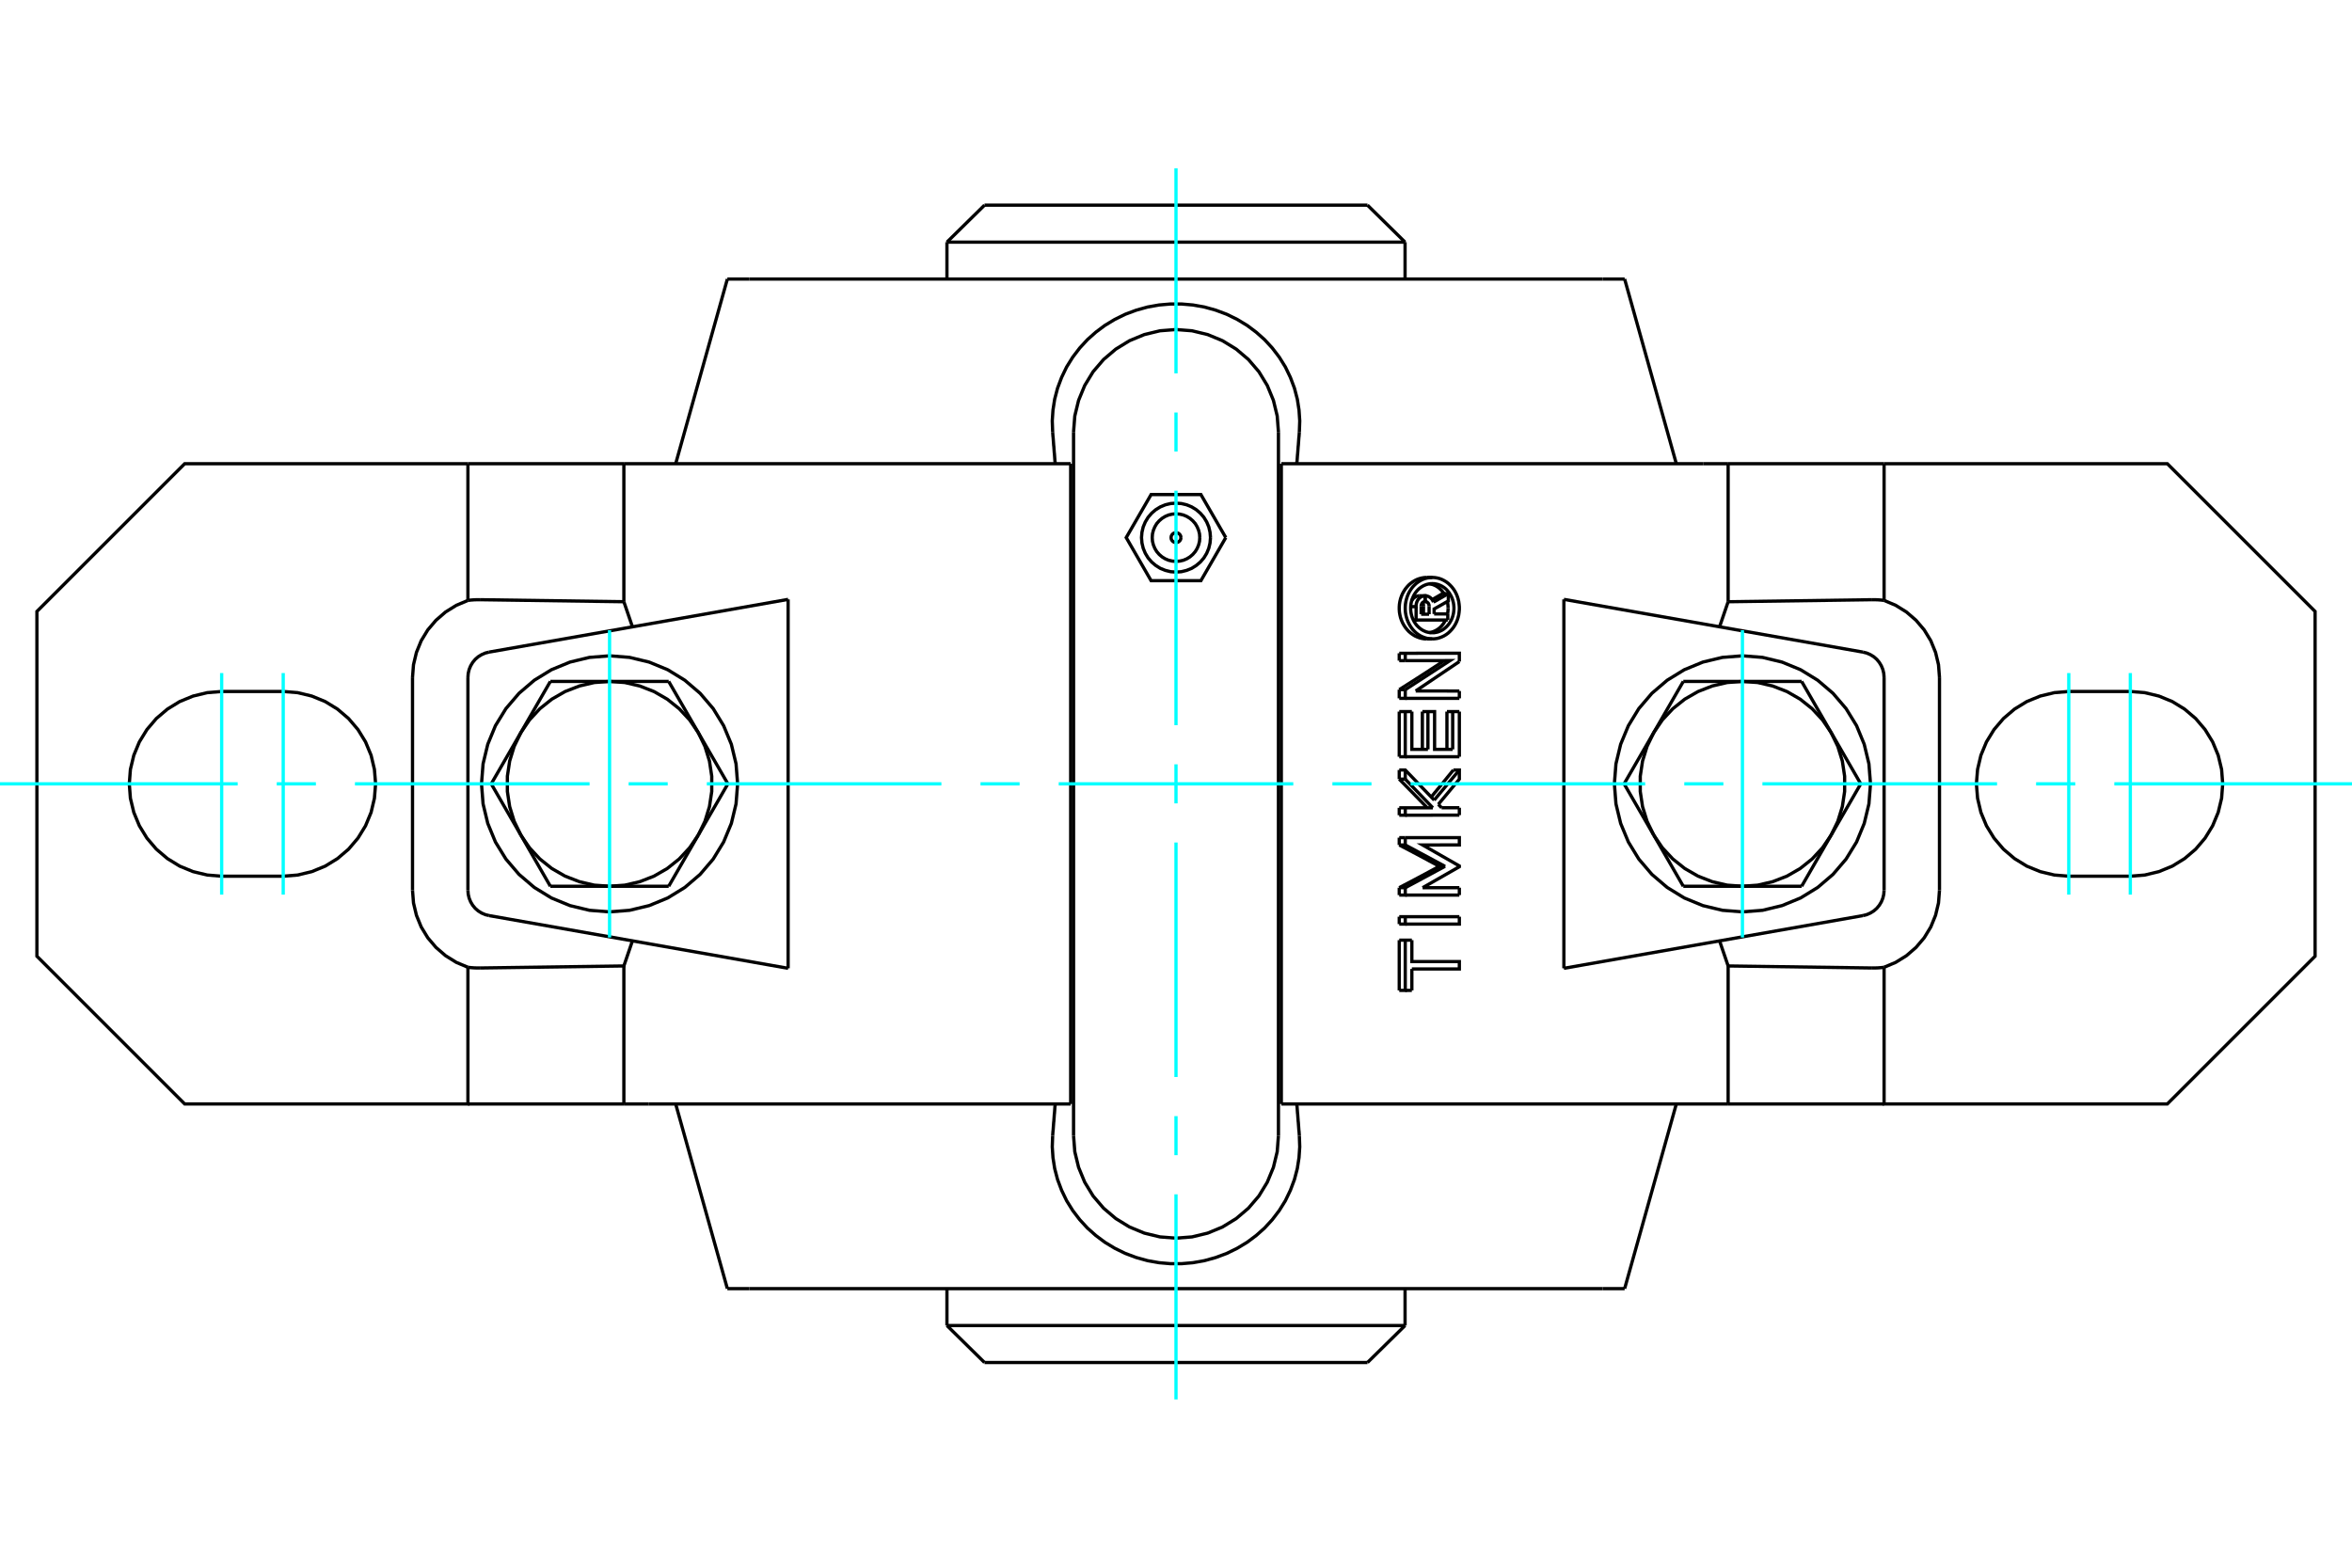 <?xml version="1.0" standalone="no"?>
<!DOCTYPE svg PUBLIC "-//W3C//DTD SVG 1.1//EN"
	"http://www.w3.org/Graphics/SVG/1.1/DTD/svg11.dtd">
<svg xmlns="http://www.w3.org/2000/svg" height="100%" width="100%" viewBox="0 0 36000 24000">
	<rect x="-1800" y="-1200" width="39600" height="26400" style="fill:#FFF"/>
	<g style="fill:none; fill-rule:evenodd" transform="matrix(1 0 0 1 0 0)">
		<g style="fill:none; stroke:#000; stroke-width:50; shape-rendering:geometricPrecision">
			<polyline points="19568,6613 19549,6368 19491,6129 19397,5901 19269,5691 19109,5504 18922,5345 18712,5216 18485,5122 18245,5064 18000,5045 17755,5064 17515,5122 17288,5216 17078,5345 16891,5504 16731,5691 16603,5901 16509,6129 16451,6368 16432,6613"/>
			<line x1="16432" y1="17387" x2="16432" y2="6613"/>
			<polyline points="16432,17387 16451,17632 16509,17871 16603,18099 16731,18309 16891,18496 17078,18655 17288,18784 17515,18878 17755,18936 18000,18955 18245,18936 18485,18878 18712,18784 18922,18655 19109,18496 19269,18309 19397,18099 19491,17871 19549,17632 19568,17387"/>
			<line x1="19568" y1="6613" x2="19568" y2="17387"/>
			<line x1="21752" y1="9403" x2="21874" y2="9403"/>
			<line x1="21752" y1="9280" x2="21752" y2="9403"/>
			<polyline points="21812,9209 21809,9209 21806,9209 21804,9210 21801,9210 21798,9211 21796,9212 21793,9213 21791,9214 21788,9215 21786,9217 21783,9218 21781,9220 21779,9221 21776,9223 21774,9225 21772,9227 21770,9229 21768,9231 21766,9234 21765,9236 21763,9239 21762,9241 21760,9244 21759,9247 21758,9250 21757,9252 21756,9255 21755,9258 21754,9261 21754,9264 21753,9267 21753,9270 21752,9273 21752,9277 21752,9280"/>
			<polyline points="21726,9121 21812,9121 21812,9209"/>
			<polyline points="21606,9200 21608,9196 21610,9192 21613,9188 21615,9185 21618,9181 21620,9177 21623,9174 21626,9170 21628,9167 21631,9164 21634,9161 21637,9158 21641,9155 21644,9152 21647,9149 21651,9147 21654,9144 21658,9142 21662,9140 21666,9137 21669,9135 21673,9133 21677,9132 21681,9130 21685,9128 21689,9127 21694,9126 21698,9125 21702,9124 21706,9123 21710,9122 21714,9122 21718,9122 21722,9121 21726,9121"/>
			<polyline points="21592,9287 21675,9287 21675,9280 21675,9273 21675,9266 21676,9258 21677,9251 21678,9244 21680,9237 21682,9230 21684,9223 21686,9216 21689,9210 21692,9203 21695,9197 21698,9191 21702,9185 21706,9179 21710,9174 21714,9168 21719,9163 21724,9158 21729,9154 21734,9150 21739,9145 21745,9142 21750,9138 21756,9135 21762,9132 21768,9130 21774,9128 21780,9126 21787,9124 21793,9123 21799,9122 21806,9121 21812,9121"/>
			<polyline points="21632,9492 21675,9492 21675,9287"/>
			<line x1="22160" y1="9492" x2="21675" y2="9492"/>
			<line x1="22160" y1="9399" x2="22160" y2="9492"/>
			<line x1="21951" y1="9399" x2="22160" y2="9399"/>
			<line x1="21788" y1="9403" x2="21788" y2="9278"/>
			<line x1="21874" y1="9403" x2="21874" y2="9278"/>
			<polyline points="21788,9278 21788,9277 21788,9275 21788,9274 21788,9272 21788,9270 21788,9269 21788,9267 21788,9266 21787,9264 21787,9263 21787,9261 21786,9260 21786,9258 21785,9257 21785,9255 21785,9254 21784,9252 21783,9251 21783,9249 21782,9248 21782,9246 21781,9245 21780,9244 21780,9242 21779,9241 21778,9240 21777,9238 21777,9237 21776,9236 21775,9235 21774,9233 21773,9232 21772,9231 21771,9230 21770,9229"/>
			<polyline points="21874,9278 21874,9275 21874,9272 21873,9269 21873,9266 21872,9263 21872,9260 21871,9257 21870,9254 21869,9251 21868,9248 21867,9246 21865,9243 21864,9240 21862,9238 21861,9235 21859,9233 21857,9231 21855,9229 21853,9227 21851,9225 21849,9223 21847,9221 21845,9219 21842,9218 21840,9216 21838,9215 21835,9214 21833,9213 21830,9212 21827,9211 21825,9210 21822,9210 21819,9209 21817,9209 21814,9209"/>
			<polyline points="21812,9209 21814,9209 21814,9121"/>
			<polyline points="21812,9121 21814,9121 21819,9121 21823,9122 21828,9122 21832,9123 21837,9124 21842,9125 21846,9126 21850,9127 21855,9129 21859,9130 21864,9132 21868,9134 21872,9136 21876,9139 21880,9141 21884,9144 21888,9146 21892,9149 21896,9152 21899,9156 21903,9159 21906,9162 21910,9166 21913,9170 21916,9173 21919,9177 21922,9182 21925,9186 21927,9190 21930,9194 21932,9199 21935,9203 21937,9208 21939,9213 21941,9218"/>
			<polyline points="21921,9180 21925,9177 21930,9175 21935,9172 21939,9169 21944,9167 21948,9164 21953,9162 21958,9159 21962,9156 21967,9154 21971,9151 21976,9148 21980,9146 21985,9143 21990,9140 21994,9138 21999,9135 22003,9133 22008,9130 22012,9127 22017,9125 22022,9122 22026,9119 22031,9117 22035,9114 22040,9111 22044,9109 22049,9106 22053,9103 22058,9101 22063,9098 22067,9096 22072,9093 22076,9090 22081,9088"/>
			<line x1="21941" y1="9218" x2="22168" y2="9088"/>
			<polyline points="22081,9088 22168,9088 22168,9200 21951,9323 21951,9399"/>
			<polyline points="21417,10894 21509,10894 21610,10894"/>
			<line x1="21417" y1="11585" x2="21417" y2="10894"/>
			<polyline points="21417,11585 21509,11585 21509,10894"/>
			<line x1="22337" y1="11585" x2="21509" y2="11585"/>
			<line x1="22337" y1="10894" x2="22337" y2="11585"/>
			<polyline points="22147,10894 22235,10894 22337,10894"/>
			<line x1="22147" y1="11472" x2="22147" y2="10894"/>
			<line x1="22235" y1="11472" x2="22235" y2="10894"/>
			<polyline points="21610,10894 21610,11472 21856,11472"/>
			<line x1="21771" y1="11472" x2="21771" y2="10894"/>
			<line x1="21856" y1="11472" x2="21856" y2="10894"/>
			<polyline points="21771,10894 21856,10894 21958,10894 21958,11472 22235,11472"/>
			<line x1="21417" y1="12936" x2="21417" y2="12824"/>
			<polyline points="21417,12936 21509,12936 21509,12824"/>
			<line x1="21417" y1="12824" x2="21509" y2="12824"/>
			<polyline points="22030,13263 22013,13253 21996,13244 21979,13235 21962,13225 21945,13216 21927,13207 21910,13197 21893,13188 21875,13179 21858,13169 21841,13160 21823,13150 21806,13141 21788,13132 21771,13122 21753,13113 21736,13104 21718,13094 21701,13085 21683,13076 21666,13066 21648,13057 21630,13048 21613,13038 21595,13029 21577,13020 21559,13010 21542,13001 21524,12992 21506,12982 21488,12973 21470,12964 21453,12954 21435,12945 21417,12936"/>
			<polyline points="22030,13263 22117,13263 21509,12936"/>
			<polyline points="21417,13590 21435,13580 21453,13571 21470,13562 21488,13552 21506,13543 21524,13534 21542,13524 21559,13515 21577,13506 21595,13496 21613,13487 21630,13478 21648,13468 21666,13459 21683,13450 21701,13440 21718,13431 21736,13422 21753,13412 21771,13403 21788,13394 21806,13384 21823,13375 21841,13366 21858,13356 21875,13347 21893,13337 21910,13328 21927,13319 21945,13309 21962,13300 21979,13291 21996,13281 22013,13272 22030,13263"/>
			<polyline points="21417,13590 21509,13590 22117,13263"/>
			<line x1="21417" y1="13703" x2="21417" y2="13590"/>
			<polyline points="21417,13703 21509,13703 21509,13590"/>
			<line x1="22337" y1="13703" x2="21509" y2="13703"/>
			<line x1="22337" y1="13590" x2="22337" y2="13703"/>
			<line x1="21775" y1="13590" x2="22337" y2="13590"/>
			<polyline points="21509,12824 22337,12824 22337,12935 21775,12936 22337,13257 22337,13269 21775,13590"/>
			<polyline points="21417,14393 21509,14393 21610,14393"/>
			<line x1="21417" y1="15162" x2="21417" y2="14393"/>
			<polyline points="21417,15162 21509,15162 21509,14393"/>
			<line x1="21610" y1="15162" x2="21509" y2="15162"/>
			<line x1="21610" y1="14834" x2="21610" y2="15162"/>
			<polyline points="21610,14393 21610,14721 22337,14721 22337,14834 21610,14834"/>
			<polyline points="21417,14034 21509,14034 22337,14034"/>
			<line x1="21417" y1="14147" x2="21417" y2="14034"/>
			<polyline points="21417,14147 21509,14147 21509,14034"/>
			<polyline points="22337,14034 22337,14147 21509,14147"/>
			<polyline points="21417,12367 21509,12367 21931,12367"/>
			<line x1="21417" y1="12480" x2="21417" y2="12367"/>
			<polyline points="21417,12480 21509,12480 21509,12367"/>
			<line x1="22337" y1="12479" x2="21509" y2="12480"/>
			<line x1="22337" y1="12366" x2="22337" y2="12479"/>
			<line x1="22065" y1="12366" x2="22337" y2="12366"/>
			<line x1="22015" y1="12314" x2="22065" y2="12366"/>
			<polyline points="21845,12367 21833,12354 21821,12341 21809,12329 21797,12316 21785,12304 21773,12291 21761,12279 21749,12266 21736,12254 21724,12241 21712,12229 21700,12216 21688,12204 21675,12191 21663,12179 21651,12166 21639,12154 21627,12141 21614,12129 21602,12116 21590,12104 21577,12091 21565,12079 21553,12066 21541,12054 21528,12041 21516,12029 21504,12016 21491,12003 21479,11991 21466,11978 21454,11966 21442,11953 21429,11941 21417,11928"/>
			<line x1="21931" y1="12367" x2="21509" y2="11928"/>
			<line x1="21417" y1="11928" x2="21509" y2="11928"/>
			<line x1="21417" y1="11928" x2="21417" y2="11788"/>
			<line x1="21509" y1="11928" x2="21509" y2="11788"/>
			<polyline points="21417,11788 21509,11788 21952,12249"/>
			<polyline points="21906,12201 21916,12189 21926,12178 21936,12166 21946,12154 21955,12142 21965,12130 21975,12119 21985,12107 21994,12095 22004,12083 22014,12071 22024,12060 22033,12048 22043,12036 22053,12024 22062,12012 22072,12000 22082,11989 22092,11977 22101,11965 22111,11953 22121,11941 22130,11930 22140,11918 22149,11906 22159,11894 22169,11882 22178,11871 22188,11859 22198,11847 22207,11835 22217,11823 22226,11812 22236,11800 22245,11788"/>
			<line x1="21952" y1="12249" x2="22337" y2="11788"/>
			<polyline points="22245,11788 22337,11788 22337,11928 22015,12314"/>
			<line x1="21417" y1="10691" x2="21417" y2="10558"/>
			<polyline points="21417,10691 21509,10691 21509,10558"/>
			<line x1="21417" y1="10558" x2="21509" y2="10558"/>
			<line x1="22337" y1="10691" x2="21509" y2="10691"/>
			<line x1="22337" y1="10579" x2="22337" y2="10691"/>
			<line x1="21669" y1="10578" x2="22337" y2="10579"/>
			<line x1="22337" y1="10128" x2="21669" y2="10578"/>
			<polyline points="21417,10558 21437,10546 21457,10533 21477,10520 21497,10508 21517,10495 21537,10482 21557,10469 21577,10457 21597,10444 21617,10431 21637,10419 21657,10406 21677,10393 21697,10380 21717,10368 21736,10355 21756,10342 21776,10329 21795,10317 21815,10304 21835,10291 21854,10279 21874,10266 21893,10253 21913,10240 21932,10228 21952,10215 21971,10202 21991,10190 22010,10177 22029,10164 22049,10151 22068,10139 22087,10126 22106,10113"/>
			<polyline points="21509,10558 22194,10113 21509,10114"/>
			<line x1="21417" y1="10114" x2="21509" y2="10114"/>
			<line x1="21417" y1="10114" x2="21417" y2="10001"/>
			<line x1="21509" y1="10114" x2="21509" y2="10001"/>
			<polyline points="21417,10001 21509,10001 22337,10000 22337,10128"/>
			<polyline points="21923,9781 21960,9779 21997,9774 22033,9764 22068,9751 22102,9735 22135,9715 22166,9692 22195,9665 22222,9636 22247,9604 22269,9570 22288,9534 22304,9496 22317,9456 22327,9416 22333,9374 22337,9332 22337,9290 22333,9248 22327,9206 22317,9166 22304,9126 22288,9088 22269,9052 22247,9018 22222,8986 22195,8957 22166,8930 22135,8907 22102,8887 22068,8870 22033,8857 21997,8848 21960,8842 21923,8840 21886,8842 21849,8848 21812,8857 21777,8870 21743,8887 21710,8907 21679,8930 21650,8957 21623,8986 21599,9018 21577,9052 21558,9088 21542,9126 21529,9166 21519,9206 21512,9248 21509,9290 21509,9332 21512,9374 21519,9416 21529,9456 21542,9496 21558,9534 21577,9570 21599,9604 21623,9636 21650,9665 21679,9692 21710,9715 21743,9735 21777,9751 21812,9764 21849,9774 21886,9779 21923,9781"/>
			<polyline points="21837,9781 21801,9780 21764,9774 21728,9765 21691,9751 21656,9735 21622,9714 21591,9691 21561,9665 21535,9636 21510,9605 21488,9571 21468,9535 21451,9496 21437,9456 21427,9414 21420,9373 21417,9331 21417,9291 21420,9249 21427,9207 21437,9166 21451,9126 21468,9087 21488,9051 21510,9017 21535,8986 21561,8957 21591,8931 21622,8908 21656,8887 21691,8870 21728,8857 21764,8848 21801,8842 21837,8840"/>
			<polyline points="21923,9687 21952,9686 21982,9681 22011,9674 22039,9663 22067,9650 22093,9634 22118,9615 22141,9594 22162,9571 22182,9546 22199,9518 22215,9489 22228,9459 22238,9427 22246,9395 22251,9361 22254,9328 22254,9294 22251,9260 22246,9227 22238,9195 22228,9163 22215,9133 22199,9104 22182,9076 22162,9051 22141,9027 22118,9006 22093,8988 22067,8972 22039,8959 22011,8948 21982,8941 21952,8936 21923,8935 21893,8936 21863,8941 21834,8948 21806,8959 21779,8972 21753,8988 21728,9006 21705,9027 21683,9051 21664,9076 21646,9104 21631,9133 21618,9163 21607,9195 21600,9227 21594,9260 21592,9294 21592,9328 21594,9361 21600,9395 21607,9427 21618,9459 21631,9489 21646,9518 21664,9546 21683,9571 21705,9594 21728,9615 21753,9634 21779,9650 21806,9663 21834,9674 21863,9681 21893,9686 21923,9687"/>
			<polyline points="22156,9399 22156,9397 22157,9394 22157,9392 22158,9389 22158,9387 22159,9384 22159,9382 22159,9379 22160,9376 22160,9374 22161,9371 22161,9369 22161,9366 22162,9364 22162,9361 22162,9359 22162,9356 22163,9354 22163,9351 22163,9349 22163,9346 22164,9343 22164,9341 22164,9338 22164,9336 22164,9333 22164,9331 22164,9328 22165,9326 22165,9323 22165,9321 22165,9318 22165,9316 22165,9313 22165,9311"/>
			<polyline points="21880,9684 21889,9683 21898,9681 21906,9679 21915,9677 21924,9674 21932,9671 21941,9668 21949,9665 21958,9661 21966,9657 21974,9653 21982,9649 21990,9644 21998,9639 22006,9634 22013,9629 22021,9623 22028,9618 22035,9612 22042,9606 22049,9599 22055,9593 22062,9586 22068,9579 22074,9573 22079,9565 22085,9558 22091,9551 22096,9543 22101,9535 22106,9527 22111,9518 22116,9510 22121,9501 22125,9492"/>
			<polyline points="22102,9088 22097,9081 22093,9074 22088,9067 22083,9061 22078,9055 22073,9049 22068,9043 22063,9037 22057,9031 22052,9026 22046,9020 22040,9015 22034,9009 22028,9004 22022,8999 22016,8995 22009,8990 22003,8985 21996,8981 21989,8977 21983,8973 21976,8969 21969,8966 21962,8962 21954,8959 21947,8956 21940,8953 21932,8950 21925,8948 21918,8946 21910,8944 21903,8942 21895,8940 21888,8939 21880,8938"/>
			<polyline points="22165,9311 22165,9308 22165,9305 22165,9302 22165,9299 22165,9297 22164,9294 22164,9291 22164,9288 22164,9285 22164,9282 22164,9279 22163,9276 22163,9273 22163,9270 22163,9267 22162,9264 22162,9261 22162,9258 22161,9256 22161,9253 22161,9250 22160,9247 22160,9244 22159,9241 22159,9238 22158,9235 22158,9232 22157,9229 22157,9226 22156,9223 22155,9220 22155,9217 22154,9214 22153,9211 22153,9209"/>
			<line x1="25765" y1="13568" x2="25312" y2="12784"/>
			<line x1="26670" y1="13568" x2="25765" y2="13568"/>
			<polyline points="25312,12784 25444,12978 25604,13150 25787,13296 25990,13413 26208,13498 26436,13551 26670,13568"/>
			<line x1="28028" y1="12784" x2="27576" y2="13568"/>
			<polyline points="26670,13568 26904,13551 27132,13498 27351,13413 27554,13296 27737,13150 27896,12978 28028,12784"/>
			<line x1="27576" y1="13568" x2="26670" y2="13568"/>
			<line x1="24859" y1="12000" x2="25312" y2="11216"/>
			<line x1="25312" y1="12784" x2="24859" y2="12000"/>
			<polyline points="25312,11216 25210,11427 25141,11651 25106,11883 25106,12117 25141,12349 25210,12573 25312,12784"/>
			<line x1="25765" y1="10432" x2="26670" y2="10432"/>
			<line x1="25312" y1="11216" x2="25765" y2="10432"/>
			<polyline points="26670,10432 26436,10449 26208,10502 25990,10587 25787,10704 25604,10850 25444,11022 25312,11216"/>
			<line x1="28028" y1="11216" x2="28481" y2="12000"/>
			<polyline points="28028,12784 28130,12573 28199,12349 28234,12117 28234,11883 28199,11651 28130,11427 28028,11216"/>
			<line x1="28481" y1="12000" x2="28028" y2="12784"/>
			<line x1="26670" y1="10432" x2="27576" y2="10432"/>
			<polyline points="28028,11216 27896,11022 27737,10850 27554,10704 27351,10587 27132,10502 26904,10449 26670,10432"/>
			<line x1="27576" y1="10432" x2="28028" y2="11216"/>
			<line x1="10235" y1="10432" x2="10688" y2="11216"/>
			<line x1="9330" y1="10432" x2="10235" y2="10432"/>
			<polyline points="10688,11216 10556,11022 10396,10850 10213,10704 10010,10587 9792,10502 9564,10449 9330,10432"/>
			<line x1="7972" y1="11216" x2="8424" y2="10432"/>
			<polyline points="9330,10432 9096,10449 8868,10502 8649,10587 8446,10704 8263,10850 8104,11022 7972,11216"/>
			<line x1="8424" y1="10432" x2="9330" y2="10432"/>
			<line x1="11141" y1="12000" x2="10688" y2="12784"/>
			<line x1="10688" y1="11216" x2="11141" y2="12000"/>
			<polyline points="10688,12784 10790,12573 10859,12349 10894,12117 10894,11883 10859,11651 10790,11427 10688,11216"/>
			<line x1="10235" y1="13568" x2="9330" y2="13568"/>
			<line x1="10688" y1="12784" x2="10235" y2="13568"/>
			<polyline points="9330,13568 9564,13551 9792,13498 10010,13413 10213,13296 10396,13150 10556,12978 10688,12784"/>
			<line x1="7972" y1="12784" x2="7519" y2="12000"/>
			<polyline points="7972,11216 7870,11427 7801,11651 7766,11883 7766,12117 7801,12349 7870,12573 7972,12784"/>
			<line x1="7519" y1="12000" x2="7972" y2="11216"/>
			<line x1="9330" y1="13568" x2="8424" y2="13568"/>
			<polyline points="7972,12784 8104,12978 8263,13150 8446,13296 8649,13413 8868,13498 9096,13551 9330,13568"/>
			<line x1="8424" y1="13568" x2="7972" y2="12784"/>
			<polyline points="28630,12000 28606,11693 28534,11394 28417,11110 28256,10848 28056,10614 27822,10414 27560,10253 27276,10136 26977,10064 26670,10040 26364,10064 26064,10136 25780,10253 25518,10414 25284,10614 25084,10848 24924,11110 24806,11394 24734,11693 24710,12000 24734,12307 24806,12606 24924,12890 25084,13152 25284,13386 25518,13586 25780,13747 26064,13864 26364,13936 26670,13960 26977,13936 27276,13864 27560,13747 27822,13586 28056,13386 28256,13152 28417,12890 28534,12606 28606,12307 28630,12000"/>
			<polyline points="11290,12000 11266,11693 11194,11394 11076,11110 10916,10848 10716,10614 10482,10414 10220,10253 9936,10136 9636,10064 9330,10040 9023,10064 8724,10136 8440,10253 8178,10414 7944,10614 7744,10848 7583,11110 7466,11394 7394,11693 7370,12000 7394,12307 7466,12606 7583,12890 7744,13152 7944,13386 8178,13586 8440,13747 8724,13864 9023,13936 9330,13960 9636,13936 9936,13864 10220,13747 10482,13586 10716,13386 10916,13152 11076,12890 11194,12606 11266,12307 11290,12000"/>
			<polyline points="7345,9181 7340,9181 7334,9181 7329,9181 7324,9181 7319,9181 7313,9181 7308,9181 7303,9181 7298,9181 7293,9181 7287,9181 7282,9182 7277,9182 7272,9182 7266,9182 7261,9182 7256,9183 7251,9183 7246,9183 7240,9184 7235,9184 7230,9185 7225,9185 7219,9185 7214,9186 7209,9186 7204,9187 7199,9187 7193,9188 7188,9189 7183,9189 7178,9190 7173,9190 7167,9191 7162,9192"/>
			<line x1="9549" y1="9212" x2="7345" y2="9181"/>
			<line x1="9549" y1="7099" x2="9549" y2="9212"/>
			<line x1="9549" y1="7099" x2="7162" y2="7099"/>
			<line x1="7162" y1="9192" x2="7162" y2="7099"/>
			<polyline points="28838,9192 28833,9191 28827,9190 28822,9190 28817,9189 28812,9189 28807,9188 28801,9187 28796,9187 28791,9186 28786,9186 28781,9185 28775,9185 28770,9185 28765,9184 28760,9184 28754,9183 28749,9183 28744,9183 28739,9182 28734,9182 28728,9182 28723,9182 28718,9182 28713,9181 28707,9181 28702,9181 28697,9181 28692,9181 28687,9181 28681,9181 28676,9181 28671,9181 28666,9181 28660,9181 28655,9181"/>
			<line x1="28838" y1="7099" x2="28838" y2="9192"/>
			<line x1="28838" y1="7099" x2="26451" y2="7099"/>
			<line x1="26451" y1="9212" x2="26451" y2="7099"/>
			<line x1="28655" y1="9181" x2="26451" y2="9212"/>
			<line x1="4335" y1="13414" x2="3393" y2="13414"/>
			<polyline points="3393,10586 3172,10604 2956,10656 2751,10740 2562,10856 2393,11000 2249,11169 2133,11358 2048,11563 1996,11779 1979,12000 1996,12221 2048,12437 2133,12642 2249,12831 2393,13000 2562,13144 2751,13260 2956,13344 3172,13396 3393,13414"/>
			<line x1="3393" y1="10586" x2="4335" y2="10586"/>
			<polyline points="4335,13414 4556,13396 4772,13344 4977,13260 5166,13144 5335,13000 5479,12831 5595,12642 5680,12437 5731,12221 5749,12000 5731,11779 5680,11563 5595,11358 5479,11169 5335,11000 5166,10856 4977,10740 4772,10656 4556,10604 4335,10586"/>
			<polyline points="7162,7099 2827,7099 565,9361 565,14639 2827,16901 7162,16901 7162,14808"/>
			<polyline points="6314,13631 6329,13824 6374,14012 6447,14191 6548,14357 6673,14504 6820,14631 6984,14733 7162,14808"/>
			<line x1="6314" y1="10369" x2="6314" y2="13631"/>
			<polyline points="7162,9192 6984,9267 6820,9369 6673,9496 6548,9643 6447,9809 6374,9988 6329,10176 6314,10369"/>
			<polyline points="29686,10369 29671,10176 29626,9988 29553,9809 29452,9643 29327,9496 29180,9369 29016,9267 28838,9192"/>
			<line x1="29686" y1="13631" x2="29686" y2="10369"/>
			<polyline points="28838,14808 29016,14733 29180,14631 29327,14504 29452,14357 29553,14191 29626,14012 29671,13824 29686,13631"/>
			<polyline points="28838,14808 28838,16901 33173,16901 35435,14639 35435,9361 33173,7099 28838,7099"/>
			<line x1="32607" y1="13414" x2="31665" y2="13414"/>
			<polyline points="31665,10586 31444,10604 31228,10656 31023,10740 30834,10856 30665,11000 30521,11169 30405,11358 30320,11563 30269,11779 30251,12000 30269,12221 30320,12437 30405,12642 30521,12831 30665,13000 30834,13144 31023,13260 31228,13344 31444,13396 31665,13414"/>
			<line x1="31665" y1="10586" x2="32607" y2="10586"/>
			<polyline points="32607,13414 32828,13396 33044,13344 33249,13260 33438,13144 33607,13000 33751,12831 33867,12642 33952,12437 34004,12221 34021,12000 34004,11779 33952,11563 33867,11358 33751,11169 33607,11000 33438,10856 33249,10740 33044,10656 32828,10604 32607,10586"/>
			<line x1="26451" y1="9212" x2="26320" y2="9596"/>
			<line x1="26074" y1="7099" x2="26451" y2="7099"/>
			<line x1="19612" y1="7099" x2="26074" y2="7099"/>
			<polyline points="9549,7099 9926,7099 16388,7099"/>
			<polyline points="28655,14819 28660,14819 28666,14819 28671,14819 28676,14819 28681,14819 28687,14819 28692,14819 28697,14819 28702,14819 28707,14819 28713,14819 28718,14818 28723,14818 28728,14818 28734,14818 28739,14818 28744,14817 28749,14817 28754,14817 28760,14816 28765,14816 28770,14815 28775,14815 28781,14815 28786,14814 28791,14814 28796,14813 28801,14813 28807,14812 28812,14811 28817,14811 28822,14810 28827,14810 28833,14809 28838,14808"/>
			<line x1="26451" y1="14788" x2="28655" y2="14819"/>
			<line x1="26451" y1="16901" x2="26451" y2="14788"/>
			<line x1="26451" y1="16901" x2="28838" y2="16901"/>
			<polyline points="7162,14808 7167,14809 7173,14810 7178,14810 7183,14811 7188,14811 7193,14812 7199,14813 7204,14813 7209,14814 7214,14814 7219,14815 7225,14815 7230,14815 7235,14816 7240,14816 7246,14817 7251,14817 7256,14817 7261,14818 7266,14818 7272,14818 7277,14818 7282,14818 7287,14819 7293,14819 7298,14819 7303,14819 7308,14819 7313,14819 7319,14819 7324,14819 7329,14819 7334,14819 7340,14819 7345,14819"/>
			<line x1="7162" y1="16901" x2="9549" y2="16901"/>
			<line x1="9549" y1="14788" x2="9549" y2="16901"/>
			<polyline points="7345,14819 9549,14788 9680,14404"/>
			<line x1="9926" y1="16901" x2="9549" y2="16901"/>
			<line x1="16388" y1="16901" x2="9926" y2="16901"/>
			<polyline points="26451,16901 26074,16901 19612,16901"/>
			<polyline points="19888,17387 19894,17557 19883,17722 19857,17889 19813,18057 19751,18222 19674,18382 19580,18533 19473,18673 19355,18801 19228,18914 19089,19018 18937,19110 18776,19189 18607,19252 18434,19300 18259,19331 18085,19346 17915,19346 17741,19331 17566,19300 17393,19252 17224,19189 17063,19110 16911,19018 16772,18914 16645,18801 16527,18673 16420,18533 16326,18382 16249,18222 16187,18057 16143,17889 16117,17722 16106,17557 16112,17387"/>
			<polyline points="19849,16901 19850,16915 19851,16929 19853,16943 19854,16957 19855,16971 19856,16985 19857,16999 19858,17013 19859,17027 19860,17041 19862,17055 19863,17069 19864,17083 19865,17097 19866,17111 19867,17124 19868,17138 19869,17152 19870,17166 19872,17180 19873,17194 19874,17208 19875,17222 19876,17235 19877,17249 19878,17263 19879,17277 19880,17291 19881,17304 19883,17318 19884,17332 19885,17346 19886,17359 19887,17373 19888,17387"/>
			<line x1="19612" y1="7099" x2="19612" y2="16901"/>
			<polyline points="19888,6613 19887,6627 19886,6641 19885,6654 19884,6668 19883,6682 19881,6696 19880,6709 19879,6723 19878,6737 19877,6751 19876,6765 19875,6778 19874,6792 19873,6806 19872,6820 19870,6834 19869,6848 19868,6862 19867,6876 19866,6889 19865,6903 19864,6917 19863,6931 19862,6945 19860,6959 19859,6973 19858,6987 19857,7001 19856,7015 19855,7029 19854,7043 19853,7057 19851,7071 19850,7085 19849,7099"/>
			<polyline points="16112,17387 16113,17373 16114,17359 16115,17346 16116,17332 16117,17318 16119,17304 16120,17291 16121,17277 16122,17263 16123,17249 16124,17235 16125,17222 16126,17208 16127,17194 16128,17180 16130,17166 16131,17152 16132,17138 16133,17124 16134,17111 16135,17097 16136,17083 16137,17069 16138,17055 16140,17041 16141,17027 16142,17013 16143,16999 16144,16985 16145,16971 16146,16957 16147,16943 16149,16929 16150,16915 16151,16901"/>
			<polyline points="16151,7099 16150,7085 16149,7071 16147,7057 16146,7043 16145,7029 16144,7015 16143,7001 16142,6987 16141,6973 16140,6959 16139,6945 16137,6931 16136,6917 16135,6904 16134,6890 16133,6876 16132,6862 16131,6848 16130,6834 16128,6820 16127,6806 16126,6792 16125,6779 16124,6765 16123,6751 16122,6737 16121,6723 16120,6710 16119,6696 16117,6682 16116,6668 16115,6654 16114,6641 16113,6627 16112,6613"/>
			<line x1="16388" y1="16901" x2="16388" y2="7099"/>
			<polyline points="16112,6613 16106,6443 16117,6278 16143,6111 16187,5943 16249,5778 16326,5618 16420,5467 16527,5327 16645,5199 16772,5086 16911,4982 17063,4890 17224,4811 17393,4748 17566,4700 17741,4669 17915,4654 18085,4654 18259,4669 18434,4700 18607,4748 18776,4811 18937,4890 19089,4982 19228,5086 19355,5199 19473,5327 19580,5467 19674,5618 19751,5778 19813,5943 19857,6111 19883,6278 19894,6443 19888,6613"/>
			<line x1="24530" y1="4272" x2="11470" y2="4272"/>
			<line x1="23937" y1="9176" x2="23937" y2="14824"/>
			<line x1="12063" y1="14824" x2="12063" y2="9176"/>
			<line x1="11470" y1="4272" x2="11133" y2="4272"/>
			<line x1="24867" y1="4272" x2="24530" y2="4272"/>
			<line x1="10342" y1="7099" x2="11133" y2="4272"/>
			<line x1="24530" y1="19728" x2="24867" y2="19728"/>
			<line x1="11470" y1="19728" x2="24530" y2="19728"/>
			<line x1="11133" y1="19728" x2="11470" y2="19728"/>
			<line x1="25658" y1="16901" x2="24867" y2="19728"/>
			<line x1="25658" y1="7099" x2="24867" y2="4272"/>
			<line x1="10342" y1="16901" x2="11133" y2="19728"/>
			<line x1="9680" y1="9596" x2="9549" y2="9212"/>
			<line x1="28514" y1="14017" x2="23937" y2="14824"/>
			<polyline points="28514,14017 28573,14002 28628,13978 28680,13946 28726,13906 28765,13859 28796,13807 28819,13751 28833,13692 28838,13631"/>
			<line x1="28838" y1="10369" x2="28838" y2="13631"/>
			<polyline points="28838,10369 28833,10308 28819,10249 28796,10193 28765,10141 28726,10094 28680,10054 28628,10022 28573,9998 28514,9983"/>
			<line x1="23937" y1="9176" x2="28514" y2="9983"/>
			<line x1="7486" y1="9983" x2="12063" y2="9176"/>
			<polyline points="7486,9983 7427,9998 7372,10022 7320,10054 7274,10094 7235,10141 7204,10193 7181,10249 7167,10308 7162,10369"/>
			<line x1="7162" y1="13631" x2="7162" y2="10369"/>
			<polyline points="7162,13631 7167,13692 7181,13751 7204,13807 7235,13859 7274,13906 7320,13946 7372,13978 7427,14002 7486,14017"/>
			<line x1="12063" y1="14824" x2="7486" y2="14017"/>
			<line x1="26320" y1="14404" x2="26451" y2="14788"/>
			<line x1="14494" y1="20293" x2="21506" y2="20293"/>
			<line x1="15069" y1="20859" x2="20931" y2="20859"/>
			<line x1="14494" y1="3707" x2="21506" y2="3707"/>
			<line x1="15069" y1="3141" x2="20931" y2="3141"/>
			<polyline points="18075,8230 18074,8219 18072,8207 18067,8196 18061,8186 18053,8177 18044,8169 18034,8163 18023,8159 18012,8156 18000,8155 17988,8156 17977,8159 17966,8163 17956,8169 17947,8177 17939,8186 17933,8196 17928,8207 17926,8219 17925,8230 17926,8242 17928,8254 17933,8265 17939,8275 17947,8284 17956,8291 17966,8298 17977,8302 17988,8305 18000,8306 18012,8305 18023,8302 18034,8298 18044,8291 18053,8284 18061,8275 18067,8265 18072,8254 18074,8242 18075,8230"/>
			<polyline points="18762,8230 18381,7571 17619,7571 17238,8230 17619,8890 18381,8890 18762,8230"/>
			<polyline points="18528,8230 18521,8148 18502,8067 18470,7991 18427,7920 18373,7857 18310,7803 18240,7760 18163,7728 18083,7709 18000,7703 17917,7709 17837,7728 17760,7760 17690,7803 17627,7857 17573,7920 17530,7991 17498,8067 17479,8148 17472,8230 17479,8313 17498,8393 17530,8470 17573,8541 17627,8604 17690,8657 17760,8701 17837,8732 17917,8752 18000,8758 18083,8752 18163,8732 18240,8701 18310,8657 18373,8604 18427,8541 18470,8470 18502,8393 18521,8313 18528,8230"/>
			<polyline points="18364,8230 18360,8173 18346,8118 18324,8065 18295,8016 18257,7973 18214,7936 18165,7906 18113,7884 18057,7871 18000,7866 17943,7871 17887,7884 17835,7906 17786,7936 17743,7973 17705,8016 17676,8065 17654,8118 17640,8173 17636,8230 17640,8287 17654,8343 17676,8396 17705,8444 17743,8488 17786,8525 17835,8555 17887,8577 17943,8590 18000,8594 18057,8590 18113,8577 18165,8555 18214,8525 18257,8488 18295,8444 18324,8396 18346,8343 18360,8287 18364,8230"/>
			<line x1="21923" y1="8840" x2="21837" y2="8840"/>
			<line x1="21837" y1="9781" x2="21923" y2="9781"/>
			<line x1="14494" y1="19728" x2="14494" y2="20293"/>
			<line x1="21506" y1="20293" x2="21506" y2="19728"/>
			<line x1="14494" y1="20293" x2="15069" y2="20859"/>
			<line x1="20931" y1="20859" x2="21506" y2="20293"/>
			<line x1="14494" y1="3707" x2="14494" y2="4272"/>
			<line x1="21506" y1="4272" x2="21506" y2="3707"/>
			<line x1="15069" y1="3141" x2="14494" y2="3707"/>
			<line x1="21506" y1="3707" x2="20931" y2="3141"/>
		</g>
		<g style="fill:none; stroke:#0FF; stroke-width:50; shape-rendering:geometricPrecision">
			<line x1="18000" y1="2576" x2="18000" y2="5716"/>
			<line x1="18000" y1="6315" x2="18000" y2="6913"/>
			<line x1="18000" y1="7512" x2="18000" y2="11102"/>
			<line x1="18000" y1="11701" x2="18000" y2="12299"/>
			<line x1="18000" y1="12898" x2="18000" y2="16488"/>
			<line x1="18000" y1="17087" x2="18000" y2="17685"/>
			<line x1="18000" y1="18284" x2="18000" y2="21424"/>
			<line x1="36000" y1="12000" x2="32362" y2="12000"/>
			<line x1="31764" y1="12000" x2="31165" y2="12000"/>
			<line x1="30567" y1="12000" x2="26976" y2="12000"/>
			<line x1="26378" y1="12000" x2="25780" y2="12000"/>
			<line x1="25181" y1="12000" x2="21591" y2="12000"/>
			<line x1="20992" y1="12000" x2="20394" y2="12000"/>
			<line x1="19795" y1="12000" x2="16205" y2="12000"/>
			<line x1="15606" y1="12000" x2="15008" y2="12000"/>
			<line x1="14409" y1="12000" x2="10819" y2="12000"/>
			<line x1="10220" y1="12000" x2="9622" y2="12000"/>
			<line x1="9024" y1="12000" x2="5433" y2="12000"/>
			<line x1="4835" y1="12000" x2="4236" y2="12000"/>
			<line x1="3638" y1="12000" x2="0" y2="12000"/>
		</g>
		<g style="fill:none; stroke:#0FF; stroke-width:50; shape-rendering:geometricPrecision">
			<line x1="3393" y1="13696" x2="3393" y2="10304"/>
			<line x1="4335" y1="13696" x2="4335" y2="10304"/>
		</g>
		<g style="fill:none; stroke:#0FF; stroke-width:50; shape-rendering:geometricPrecision">
			<line x1="31665" y1="13696" x2="31665" y2="10304"/>
			<line x1="32607" y1="13696" x2="32607" y2="10304"/>
		</g>
		<g style="fill:none; stroke:#0FF; stroke-width:50; shape-rendering:geometricPrecision">
			<line x1="9330" y1="14352" x2="9330" y2="9648"/>
			<line x1="26670" y1="9648" x2="26670" y2="14352"/>
		</g>
	</g>
</svg>
